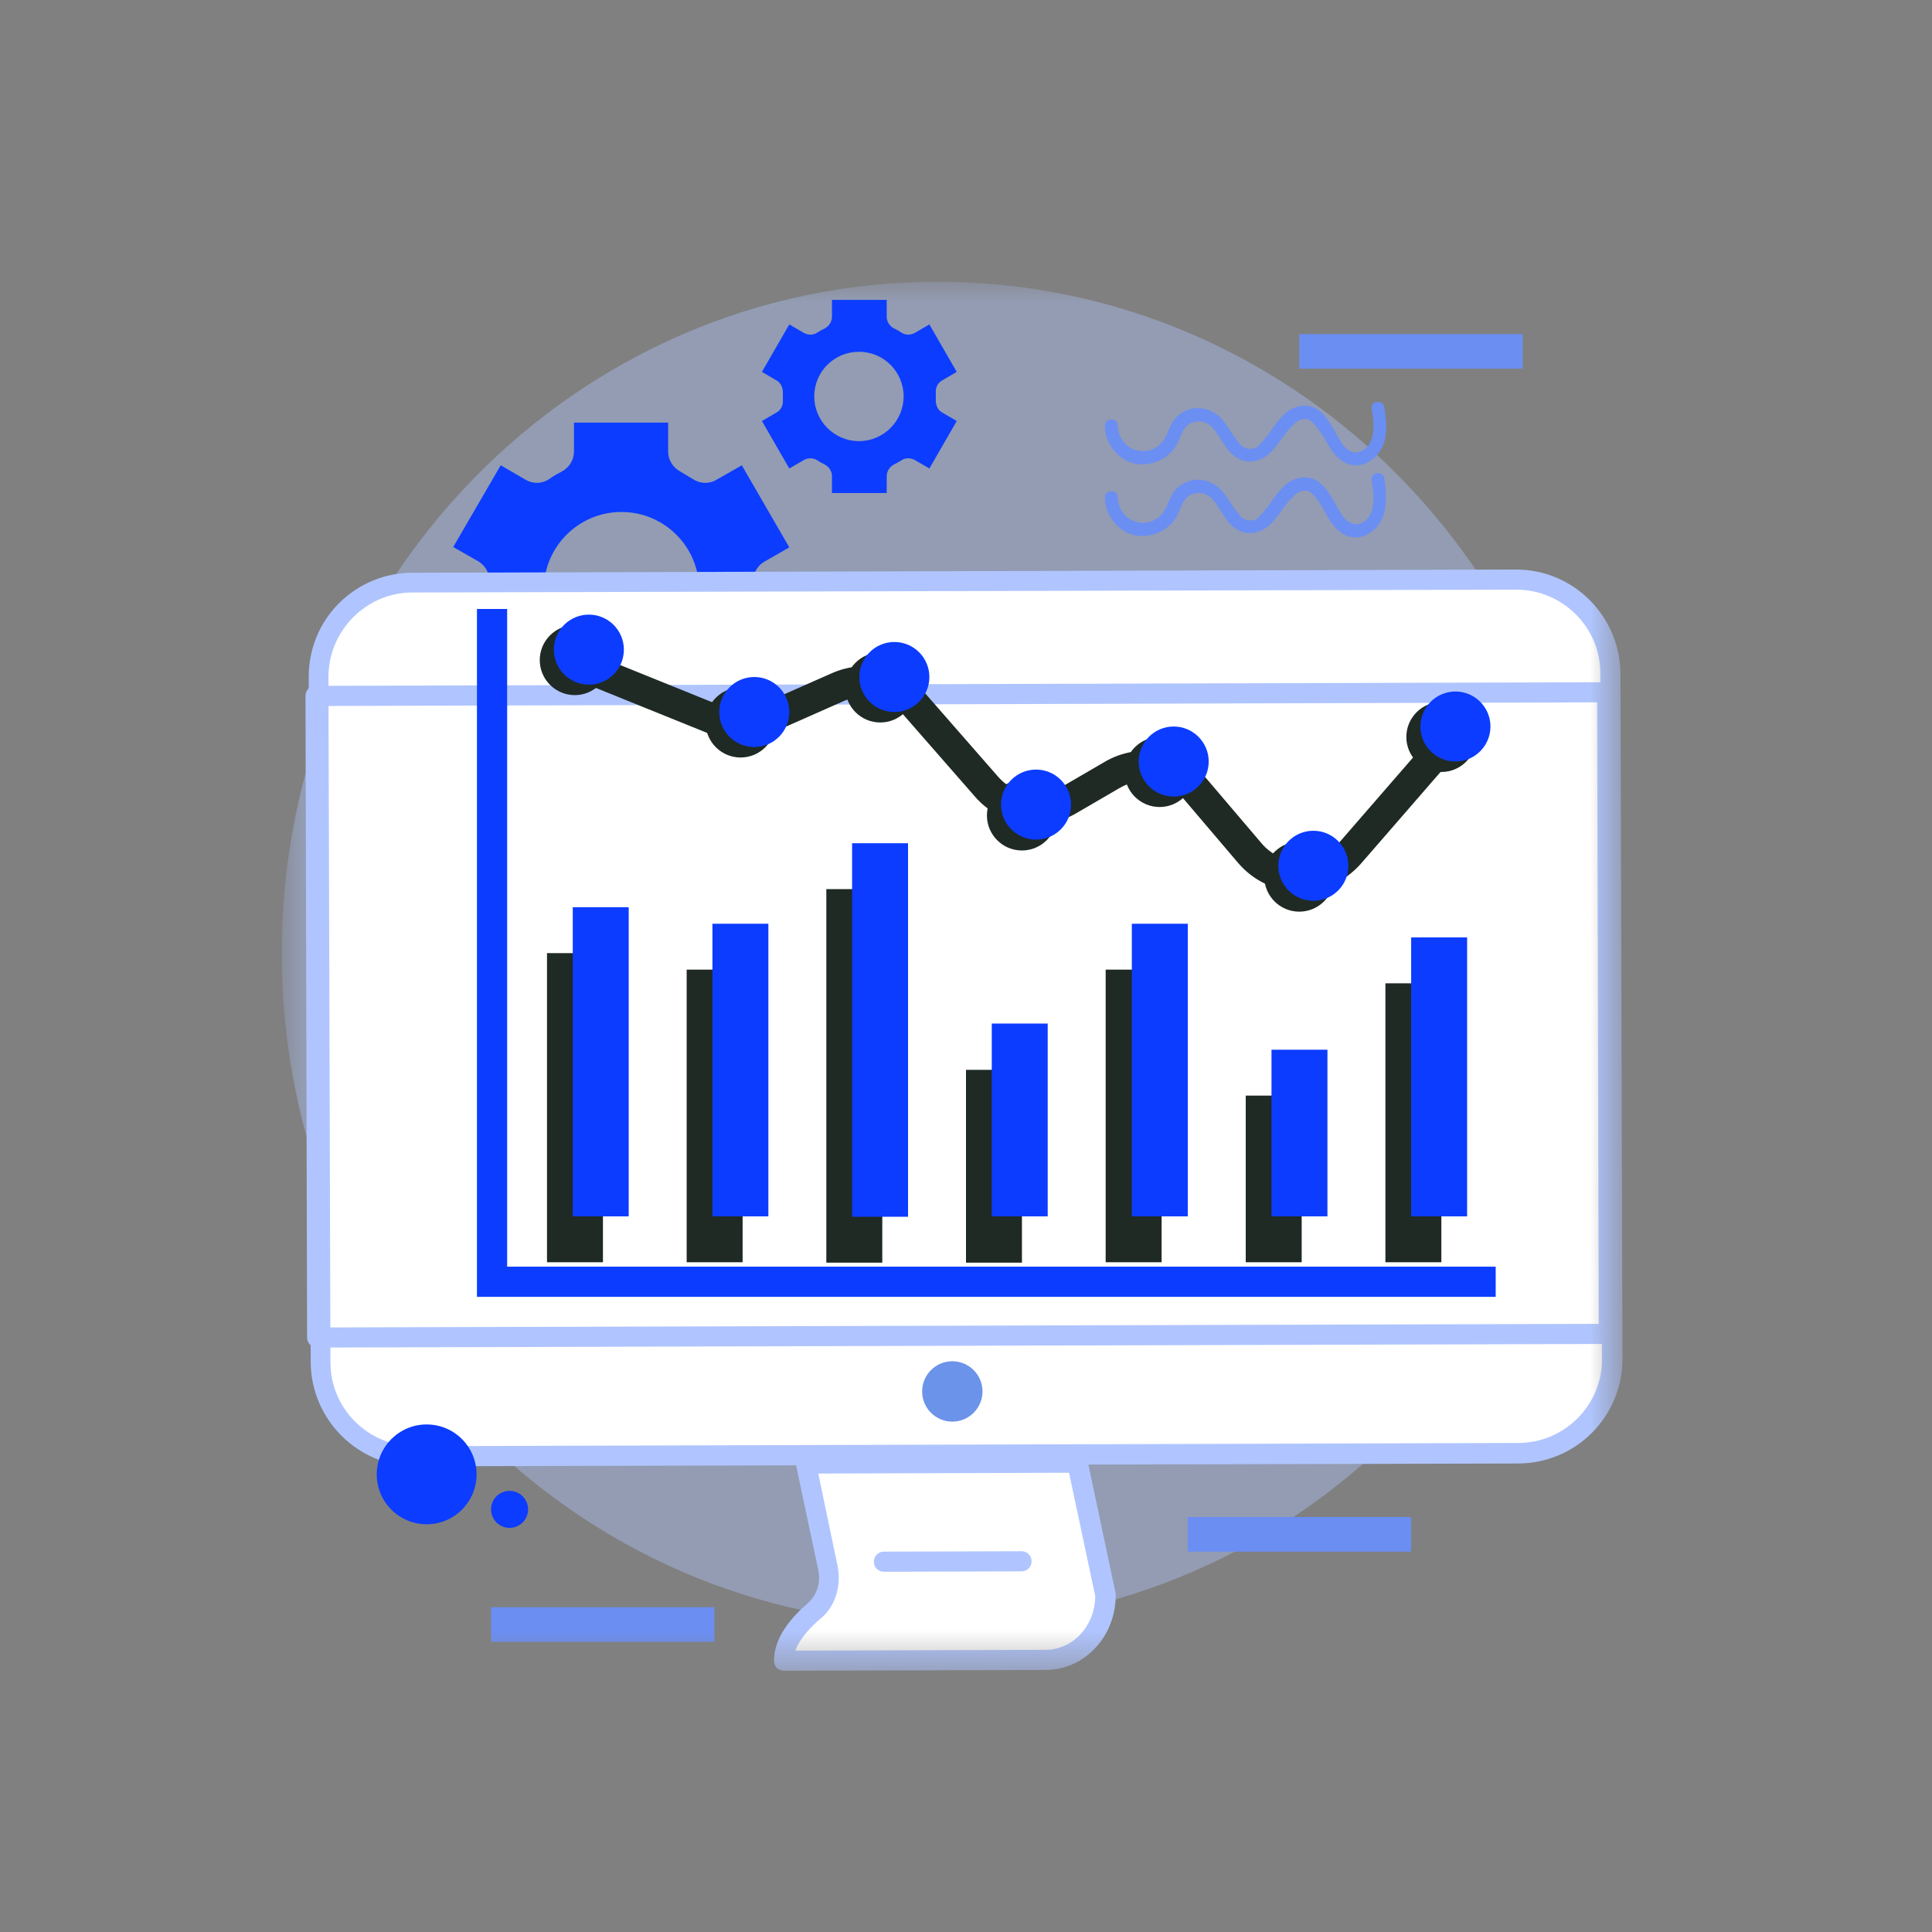 <svg xmlns="http://www.w3.org/2000/svg" xmlns:xlink="http://www.w3.org/1999/xlink" width="48px" height="48px" viewBox="0 0 48 48"><rect x="0" y="0" width="48" height="48" fill="#808080" stroke="none"/><title>Diagram chart</title><defs><rect id="path-1" x="0" y="0" width="33.31" height="34.51"></rect></defs><g id="Diagram-chart" stroke="none" stroke-width="1" fill="none" fill-rule="evenodd"><g id="Frame" transform="translate(7, 7)"><mask id="mask-2" fill="white"><use xlink:href="#path-1"></use></mask><g id="Frame-(Background/Mask)"></g><g id="Group" mask="url(#mask-2)"><g opacity="0.4" fill="#B0C5FF" id="Vector"><path d="M16.29,33.36 C7.293,33.36 0,25.892 0,16.68 C0,7.468 7.293,0 16.29,0 C25.287,0 32.58,7.468 32.58,16.68 C32.58,25.892 25.287,33.36 16.29,33.36 Z"></path></g><g transform="translate(4.26, 3.5)" fill="#0C3CFF" id="Vector"><path d="M1.18,7.24 L1.8,6.88 C1.98,6.77 2.21,6.78 2.39,6.9 C2.49,6.96 2.59,7.02 2.69,7.08 C2.88,7.18 3,7.37 3,7.58 L3,8.3 L5.35,8.3 L5.35,7.58 C5.35,7.37 5.47,7.18 5.66,7.08 C5.76,7.03 5.87,6.97 5.96,6.9 C6.14,6.78 6.36,6.77 6.55,6.88 L7.17,7.24 L8.35,5.2 L7.72,4.84 C7.54,4.73 7.44,4.53 7.45,4.32 C7.45,4.26 7.45,4.2 7.45,4.15 C7.45,4.09 7.45,4.03 7.45,3.98 C7.44,3.77 7.54,3.57 7.72,3.46 L8.35,3.1 L7.17,1.06 L6.54,1.42 C6.36,1.53 6.13,1.52 5.95,1.4 C5.85,1.34 5.75,1.28 5.65,1.22 C5.46,1.12 5.34,0.93 5.34,0.72 L5.34,0 L3,0 L3,0.72 C3,0.93 2.88,1.12 2.69,1.22 C2.59,1.27 2.48,1.33 2.39,1.4 C2.21,1.52 1.99,1.53 1.8,1.42 L1.18,1.06 L0,3.09 L0.63,3.45 C0.81,3.56 0.91,3.76 0.9,3.97 C0.9,4.03 0.9,4.09 0.9,4.14 C0.9,4.2 0.9,4.26 0.9,4.31 C0.91,4.52 0.81,4.72 0.63,4.83 L0,5.2 L1.18,7.24 Z M4.18,2.22 C5.24,2.22 6.11,3.08 6.11,4.15 C6.11,5.22 5.24,6.07 4.17,6.07 C3.11,6.07 2.25,5.21 2.25,4.15 C2.25,3.09 3.11,2.22 4.18,2.22 Z"></path></g><g transform="translate(11.93, 0.45)" fill="#0C3CFF" id="Vector"><path d="M0.68,4.19 L1.04,3.98 C1.15,3.92 1.28,3.92 1.38,3.99 C1.44,4.03 1.5,4.06 1.56,4.09 C1.67,4.15 1.74,4.26 1.74,4.38 L1.74,4.8 L3.1,4.8 L3.1,4.38 C3.1,4.26 3.17,4.15 3.28,4.09 C3.34,4.06 3.4,4.03 3.46,3.99 C3.56,3.92 3.69,3.92 3.8,3.98 L4.16,4.19 L4.84,3.01 L4.48,2.8 C4.37,2.74 4.32,2.62 4.32,2.5 C4.32,2.47 4.32,2.43 4.32,2.4 C4.32,2.37 4.32,2.33 4.32,2.3 C4.31,2.18 4.37,2.06 4.48,2 L4.84,1.79 L4.16,0.61 L3.8,0.82 C3.69,0.88 3.56,0.88 3.46,0.81 C3.4,0.77 3.35,0.74 3.28,0.71 C3.17,0.65 3.1,0.54 3.1,0.42 L3.1,0 L1.74,0 L1.74,0.42 C1.74,0.54 1.67,0.65 1.56,0.71 C1.5,0.74 1.44,0.77 1.38,0.81 C1.28,0.88 1.15,0.88 1.04,0.82 L0.68,0.61 L0,1.79 L0.36,2 C0.47,2.06 0.52,2.18 0.52,2.3 C0.52,2.33 0.52,2.37 0.52,2.4 C0.52,2.43 0.52,2.47 0.52,2.5 C0.53,2.62 0.47,2.74 0.36,2.8 L0,3.01 L0.68,4.19 Z M2.41,1.29 C3.03,1.29 3.52,1.79 3.52,2.4 C3.52,3.01 3.02,3.51 2.41,3.51 C1.8,3.51 1.3,3.01 1.3,2.4 C1.3,1.78 1.8,1.29 2.41,1.29 Z"></path></g><g transform="translate(0.59, 7.15)" id="Vector"><g transform="translate(0.08, 0)"><g transform="translate(0.25, 0.25)" fill="#FFFFFF" fill-rule="nonzero"><path d="M2.39,21.78 C1.1,21.78 0.05,20.74 0.05,19.45 L0,2.42 C0,1.13 1.04,0.08 2.33,0.08 L29.75,0 C31.04,0 32.09,1.04 32.09,2.33 L32.14,19.36 C32.14,20.65 31.1,21.7 29.81,21.71 L2.39,21.78 Z"></path></g><g fill="#B0C5FF"><path d="M0.05,19.7 L0,2.67 C0,1.98 0.26,1.33 0.75,0.84 C1.24,0.35 1.89,0.08 2.58,0.08 L29.99,0 L30,0 C31.42,0 32.58,1.16 32.59,2.58 L32.64,19.61 C32.64,21.04 31.49,22.2 30.06,22.21 L2.64,22.28 C1.22,22.28 0.06,21.12 0.05,19.7 Z M2.58,0.57 C2.02,0.57 1.5,0.79 1.1,1.19 C0.71,1.59 0.49,2.11 0.49,2.67 L0.54,19.7 C0.54,20.85 1.48,21.78 2.63,21.78 C2.63,21.78 2.633,21.78 2.64,21.78 L30.05,21.7 C31.2,21.7 32.14,20.76 32.13,19.61 L32.09,2.58 C32.09,1.43 31.15,0.5 30,0.5 L2.58,0.57 Z"></path></g></g><g transform="translate(0, 2.8)" fill="#B0C5FF"><path d="M0.04,16.28 L0,0.34 C0,0.27 0.03,0.21 0.07,0.16 C0.12,0.11 0.18,0.09 0.25,0.09 L32.34,0 C32.48,0 32.59,0.11 32.59,0.25 L32.64,16.19 C32.64,16.26 32.61,16.32 32.57,16.37 C32.52,16.42 32.46,16.44 32.39,16.44 L0.29,16.53 C0.15,16.53 0.04,16.42 0.04,16.28 Z M0.54,16.03 L32.13,15.94 L32.09,0.5 L0.5,0.59 L0.54,16.03 Z"></path></g><g transform="translate(11.64, 21.94)"><g transform="translate(0.24, 0.25)" fill="#FFFFFF" fill-rule="nonzero"><path d="M0.55,0.02 L1.1,2.62 C1.18,3.02 1.06,3.44 0.75,3.69 C0.4,3.98 0,4.43 0,4.92 L6.51,4.9 C7.33,4.9 8,4.19 8,3.31 L7.3,0 L0.55,0.02 Z"></path></g><g fill="#B0C5FF"><path d="M0.07,5.35 C0.02,5.3 0,5.24 0,5.17 C0,4.57 0.46,4.07 0.84,3.74 C1.06,3.55 1.17,3.23 1.1,2.92 L0.55,0.32 C0.54,0.25 0.55,0.17 0.6,0.11 C0.65,0.05 0.72,0.02 0.79,0.02 L7.54,0 C7.66,0 7.76,0.08 7.79,0.2 L8.49,3.51 C8.5,4.57 7.72,5.39 6.76,5.4 L0.25,5.42 C0.18,5.42 0.12,5.39 0.07,5.35 Z M1.58,2.82 C1.68,3.31 1.52,3.83 1.15,4.13 C0.95,4.3 0.65,4.59 0.53,4.92 L6.74,4.9 C7.43,4.9 7.98,4.3 7.98,3.56 L7.33,0.5 L1.1,0.52 L1.58,2.82 Z"></path></g></g><g transform="translate(14.12, 24.39)" fill="#B0C5FF" fill-rule="nonzero"><g><path d="M0,0.26 C0,0.12 0.11,0.01 0.25,0.01 L3.67,0 C3.81,0 3.92,0.11 3.92,0.25 C3.92,0.39 3.81,0.5 3.67,0.5 L0.25,0.51 C0.11,0.51 0,0.4 0,0.26 Z"></path></g></g><g transform="translate(15.32, 19.67)" fill="#6C93EA"><path d="M0.75,1.5 C0.336,1.5 0,1.164 0,0.75 C0,0.336 0.336,0 0.75,0 C1.164,0 1.5,0.336 1.5,0.75 C1.5,1.164 1.164,1.5 0.75,1.5 Z"></path></g></g><g transform="translate(6.59, 15.09)" fill="#1F2A24" id="Vector"><g transform="translate(0, 1.59)"><path d="M1.39,0 L1.39,7.68 L0,7.68 L0,0 L1.39,0 Z"></path></g><g transform="translate(3.47, 2)"><path d="M1.39,0 L1.39,7.27 L0,7.27 L0,0 L1.39,0 Z"></path></g><g transform="translate(6.94, 0)"><path d="M1.39,0 L1.39,9.28 L0,9.28 L0,0 L1.39,0 Z"></path></g><g transform="translate(10.41, 4.49)"><path d="M1.39,0 L1.39,4.79 L0,4.79 L0,0 L1.39,0 Z"></path></g><g transform="translate(13.88, 2)"><path d="M1.39,0 L1.39,7.27 L0,7.27 L0,0 L1.39,0 Z"></path></g><g transform="translate(17.36, 5.13)"><path d="M1.39,0 L1.39,4.14 L0,4.14 L0,0 L1.39,0 Z"></path></g><g transform="translate(20.83, 2.34)"><path d="M1.39,0 L1.39,6.93 L0,6.93 L0,0 L1.39,0 Z"></path></g></g><g transform="translate(4.85, 8.13)" fill="#0C3CFF" id="Vector"><g transform="translate(2.38, 5.82)"><g transform="translate(0, 1.59)"><path d="M1.39,0 L1.39,7.68 L0,7.68 L0,0 L1.39,0 Z"></path></g><g transform="translate(3.47, 2)"><path d="M1.39,0 L1.39,7.27 L0,7.27 L0,0 L1.39,0 Z"></path></g><g transform="translate(6.94, 0)"><path d="M1.39,0 L1.39,9.28 L0,9.28 L0,0 L1.39,0 Z"></path></g><g transform="translate(10.41, 4.48)"><path d="M1.39,0 L1.39,4.79 L0,4.79 L0,0 L1.39,0 Z"></path></g><g transform="translate(13.89, 2)"><path d="M1.39,0 L1.39,7.27 L0,7.27 L0,0 L1.39,0 Z"></path></g><g transform="translate(17.36, 5.13)"><path d="M1.39,0 L1.39,4.14 L0,4.14 L0,0 L1.39,0 Z"></path></g><g transform="translate(20.83, 2.34)"><path d="M1.39,0 L1.39,6.93 L0,6.93 L0,0 L1.39,0 Z"></path></g></g><g fill-rule="nonzero"><path d="M0.75,0 L0,0 L0,16.34 L0,16.57 L0,17.09 L25.31,17.09 L25.31,16.34 L0.75,16.34 L0.75,0 Z"></path></g></g><g transform="translate(7.192, 9.216)" fill="#1F2A24" fill-rule="nonzero" id="Vector"><path d="M16.578,5.234 L15.208,3.624 C14.818,3.164 14.158,3.054 13.638,3.354 L12.538,3.994 C11.708,4.474 10.658,4.294 10.038,3.584 L8.228,1.514 C7.868,1.104 7.288,0.974 6.788,1.194 L4.978,1.994 C4.488,2.214 3.918,2.214 3.428,2.014 L0.238,0.724 C0.048,0.644 -0.052,0.424 0.028,0.234 C0.108,0.044 0.328,-0.046 0.518,0.024 L3.708,1.314 C4.018,1.444 4.368,1.434 4.678,1.304 L6.488,0.504 C7.298,0.154 8.218,0.354 8.798,1.014 L10.608,3.084 C10.998,3.534 11.658,3.644 12.168,3.344 L13.268,2.704 C14.098,2.224 15.158,2.404 15.788,3.134 L17.158,4.744 C17.398,5.024 17.738,5.174 18.098,5.184 C18.478,5.184 18.808,5.024 19.048,4.754 L21.288,2.174 C21.428,2.014 21.658,2.004 21.818,2.134 C21.978,2.274 21.988,2.504 21.858,2.664 L19.618,5.244 C19.228,5.684 18.678,5.934 18.098,5.934 C17.508,5.934 16.958,5.674 16.578,5.234 Z"></path></g><g transform="translate(10.53, 10.08)" fill="#1F2A24" id="Vector"><path d="M0.87,1.74 C0.39,1.74 0,1.35 0,0.87 C0,0.39 0.39,0 0.87,0 C1.35,0 1.74,0.39 1.74,0.87 C1.74,1.35 1.35,1.74 0.87,1.74 Z"></path></g><g transform="translate(6.41, 8.53)" fill="#1F2A24" id="Vector"><path d="M0.87,1.74 C0.39,1.74 0,1.35 0,0.87 C0,0.39 0.39,0 0.87,0 C1.35,0 1.74,0.39 1.74,0.87 C1.74,1.35 1.35,1.74 0.87,1.74 Z"></path></g><g transform="translate(14, 9.21)" fill="#1F2A24" id="Vector"><path d="M0.87,1.74 C0.39,1.74 0,1.35 0,0.87 C0,0.39 0.39,0 0.87,0 C1.35,0 1.74,0.39 1.74,0.87 C1.74,1.35 1.35,1.74 0.87,1.74 Z"></path></g><g transform="translate(17.52, 12.39)" fill="#1F2A24" id="Vector"><path d="M0.87,1.74 C0.39,1.74 0,1.35 0,0.87 C0,0.39 0.39,0 0.87,0 C1.35,0 1.74,0.39 1.74,0.87 C1.74,1.35 1.35,1.74 0.87,1.74 Z"></path></g><g transform="translate(20.94, 11.31)" fill="#1F2A24" id="Vector"><path d="M0.87,1.74 C0.39,1.74 0,1.35 0,0.87 C0,0.39 0.39,0 0.87,0 C1.35,0 1.74,0.39 1.74,0.87 C1.74,1.35 1.35,1.74 0.87,1.74 Z"></path></g><g transform="translate(24.41, 13.91)" fill="#1F2A24" id="Vector"><path d="M0.87,1.74 C0.39,1.74 0,1.35 0,0.87 C0,0.39 0.39,0 0.87,0 C1.35,0 1.74,0.39 1.74,0.87 C1.74,1.35 1.35,1.74 0.87,1.74 Z"></path></g><g transform="translate(27.94, 10.44)" fill="#1F2A24" id="Vector"><path d="M0.87,1.74 C0.39,1.74 0,1.35 0,0.87 C0,0.39 0.39,0 0.87,0 C1.35,0 1.74,0.39 1.74,0.87 C1.74,1.35 1.35,1.74 0.87,1.74 Z"></path></g><g transform="translate(10.87, 9.82)" fill="#0C3CFF" id="Vector"><path d="M0.87,1.74 C0.39,1.74 0,1.35 0,0.87 C0,0.39 0.39,0 0.87,0 C1.35,0 1.74,0.39 1.74,0.87 C1.74,1.35 1.35,1.74 0.87,1.74 Z"></path></g><g transform="translate(6.76, 8.27)" fill="#0C3CFF" id="Vector"><path d="M0.87,1.74 C0.39,1.74 0,1.35 0,0.87 C0,0.39 0.39,0 0.87,0 C1.35,0 1.74,0.39 1.74,0.87 C1.74,1.35 1.35,1.74 0.87,1.74 Z"></path></g><g transform="translate(14.35, 8.95)" fill="#0C3CFF" id="Vector"><path d="M0.87,1.74 C0.39,1.74 0,1.35 0,0.87 C0,0.39 0.39,0 0.87,0 C1.35,0 1.74,0.39 1.74,0.87 C1.74,1.35 1.35,1.74 0.87,1.74 Z"></path></g><g transform="translate(17.87, 12.12)" fill="#0C3CFF" id="Vector"><path d="M0.87,1.74 C0.39,1.74 0,1.35 0,0.87 C0,0.39 0.39,0 0.87,0 C1.35,0 1.74,0.39 1.74,0.87 C1.74,1.35 1.35,1.74 0.87,1.74 Z"></path></g><g transform="translate(21.29, 11.05)" fill="#0C3CFF" id="Vector"><path d="M0.87,1.74 C0.39,1.74 0,1.35 0,0.87 C0,0.39 0.39,0 0.87,0 C1.35,0 1.74,0.39 1.74,0.87 C1.74,1.35 1.35,1.74 0.87,1.74 Z"></path></g><g transform="translate(24.76, 13.64)" fill="#0C3CFF" id="Vector"><path d="M0.87,1.74 C0.39,1.74 0,1.35 0,0.87 C0,0.39 0.39,0 0.87,0 C1.35,0 1.74,0.39 1.74,0.87 C1.74,1.35 1.35,1.74 0.87,1.74 Z"></path></g><g transform="translate(28.29, 10.18)" fill="#0C3CFF" id="Vector"><path d="M0.87,1.74 C0.39,1.74 0,1.35 0,0.87 C0,0.39 0.39,0 0.87,0 C1.35,0 1.74,0.39 1.74,0.87 C1.74,1.35 1.35,1.74 0.87,1.74 Z"></path></g><g transform="translate(22.51, 30.69)" fill="#6B8EF2" id="Vector"><path d="M5.55,0 L5.55,0.86 L0,0.86 L0,0 L5.55,0 Z"></path></g><g transform="translate(5.2, 32.93)" fill="#6B8EF2" id="Vector"><path d="M5.55,0 L5.55,0.86 L0,0.86 L0,0 L5.55,0 Z"></path></g><g transform="translate(25.28, 1.3)" fill="#6B8EF2" id="Vector"><path d="M5.55,0 L5.55,0.86 L0,0.86 L0,0 L5.55,0 Z"></path></g><g transform="translate(2.36, 28.39)" fill="#0C3CFF" id="Vector"><path d="M1.24,2.48 C0.555,2.48 0,1.925 0,1.24 C0,0.555 0.555,0 1.24,0 C1.925,0 2.48,0.555 2.48,1.24 C2.48,1.925 1.925,2.48 1.24,2.48 Z"></path></g><g transform="translate(5.2, 30.04)" fill="#0C3CFF" id="Vector"><path d="M0.46,0.92 C0.206,0.92 0,0.714 0,0.46 C0,0.206 0.206,0 0.46,0 C0.714,0 0.92,0.206 0.92,0.46 C0.92,0.714 0.714,0.92 0.46,0.92 Z"></path></g><g transform="translate(20.45, 2.985)" fill="#6B8EF2" fill-rule="nonzero" id="Vector"><g><path d="M0.75,1.535 C1.18,1.615 1.64,1.395 1.82,0.995 C1.9,0.815 1.95,0.615 2.14,0.525 C2.29,0.455 2.46,0.475 2.59,0.565 C2.7,0.645 2.79,0.785 2.87,0.915 C2.96,1.055 3.05,1.205 3.18,1.315 C3.44,1.545 3.78,1.525 4.05,1.315 C4.16,1.225 4.25,1.105 4.34,0.995 C4.38,0.935 4.42,0.875 4.46,0.825 C4.51,0.765 4.54,0.715 4.58,0.675 C4.62,0.625 4.67,0.575 4.72,0.535 C4.73,0.525 4.74,0.515 4.75,0.505 C4.77,0.485 4.73,0.515 4.75,0.505 C4.76,0.505 4.76,0.495 4.77,0.495 C4.8,0.475 4.82,0.465 4.85,0.445 C4.88,0.435 4.83,0.445 4.86,0.445 C4.87,0.445 4.89,0.435 4.9,0.435 C4.91,0.435 4.93,0.425 4.94,0.425 C4.9,0.435 4.96,0.425 4.97,0.425 C4.98,0.425 5,0.425 5.01,0.425 C4.98,0.425 5.03,0.425 5.03,0.435 C5.04,0.435 5.06,0.445 5.07,0.445 C5.08,0.445 5.08,0.445 5.09,0.455 C5.08,0.445 5.08,0.455 5.09,0.455 C5.1,0.465 5.12,0.475 5.13,0.485 C5.14,0.485 5.16,0.505 5.15,0.505 C5.143,0.498 5.15,0.505 5.17,0.525 C5.18,0.535 5.2,0.555 5.21,0.565 C5.26,0.615 5.27,0.645 5.32,0.705 C5.41,0.815 5.48,0.945 5.55,1.075 C5.71,1.345 5.95,1.605 6.3,1.575 C6.53,1.545 6.72,1.405 6.84,1.215 C6.98,1.005 7,0.745 6.99,0.505 C6.98,0.375 6.96,0.245 6.94,0.115 C6.93,0.025 6.82,-0.015 6.74,0.005 C6.65,0.015 6.62,0.105 6.63,0.185 C6.67,0.415 6.7,0.655 6.64,0.885 C6.6,1.045 6.48,1.205 6.31,1.245 C6.24,1.265 6.19,1.255 6.13,1.235 C6.1,1.225 6.14,1.245 6.11,1.225 C6.1,1.215 6.08,1.215 6.07,1.205 C6.06,1.195 6.05,1.185 6.03,1.185 C6.05,1.205 6.02,1.175 6.01,1.165 C5.91,1.075 5.86,0.985 5.79,0.865 C5.65,0.625 5.52,0.345 5.28,0.185 C5.02,0.025 4.71,0.095 4.49,0.275 C4.39,0.365 4.3,0.475 4.22,0.585 C4.18,0.635 4.14,0.695 4.1,0.755 C4.08,0.785 4.06,0.805 4.04,0.835 C4.02,0.865 4.01,0.875 3.99,0.895 C3.95,0.945 3.9,0.995 3.86,1.045 C3.85,1.055 3.84,1.065 3.83,1.075 C3.82,1.075 3.8,1.105 3.81,1.095 C3.82,1.085 3.79,1.105 3.79,1.115 C3.78,1.125 3.76,1.135 3.75,1.135 C3.74,1.145 3.73,1.145 3.71,1.155 C3.74,1.145 3.71,1.155 3.7,1.155 C3.69,1.155 3.67,1.165 3.66,1.165 C3.65,1.165 3.65,1.165 3.64,1.165 C3.62,1.165 3.67,1.165 3.64,1.165 C3.57,1.165 3.53,1.165 3.47,1.135 C3.483,1.142 3.477,1.138 3.45,1.125 C3.44,1.115 3.42,1.105 3.41,1.095 C3.42,1.105 3.39,1.085 3.39,1.075 C3.37,1.065 3.36,1.045 3.35,1.035 C3.3,0.975 3.27,0.935 3.22,0.875 C3.13,0.735 3.04,0.585 2.93,0.455 C2.68,0.155 2.27,0.055 1.92,0.265 C1.72,0.385 1.63,0.575 1.55,0.785 C1.48,0.955 1.37,1.085 1.21,1.165 C0.88,1.315 0.51,1.165 0.37,0.835 C0.34,0.755 0.32,0.675 0.32,0.585 C0.32,0.385 0,0.385 0,0.595 C0,1.025 0.32,1.445 0.75,1.535 Z"></path></g><g transform="translate(0, 1.77)"><path d="M0.75,1.545 C1.18,1.625 1.64,1.405 1.82,1.005 C1.9,0.825 1.95,0.625 2.14,0.535 C2.29,0.465 2.46,0.485 2.59,0.575 C2.7,0.655 2.79,0.795 2.87,0.925 C2.96,1.065 3.05,1.215 3.18,1.325 C3.44,1.555 3.78,1.535 4.05,1.325 C4.16,1.235 4.25,1.115 4.34,1.005 C4.38,0.945 4.42,0.885 4.46,0.835 C4.51,0.775 4.54,0.725 4.58,0.685 C4.62,0.635 4.67,0.585 4.72,0.545 C4.73,0.535 4.74,0.525 4.75,0.515 C4.77,0.495 4.73,0.525 4.75,0.515 C4.76,0.515 4.76,0.505 4.77,0.505 C4.8,0.485 4.82,0.475 4.85,0.455 C4.88,0.445 4.83,0.455 4.86,0.455 C4.87,0.455 4.89,0.445 4.9,0.445 C4.91,0.445 4.93,0.435 4.94,0.435 C4.9,0.445 4.96,0.435 4.97,0.435 C4.98,0.435 5,0.435 5.01,0.435 C4.98,0.435 5.03,0.435 5.03,0.445 C5.04,0.445 5.06,0.455 5.07,0.455 C5.08,0.455 5.08,0.455 5.09,0.465 C5.08,0.455 5.08,0.465 5.09,0.465 C5.1,0.475 5.12,0.485 5.13,0.495 C5.14,0.495 5.16,0.515 5.15,0.515 C5.143,0.508 5.15,0.515 5.17,0.535 C5.18,0.545 5.2,0.565 5.21,0.575 C5.26,0.625 5.27,0.655 5.32,0.715 C5.4,0.835 5.47,0.975 5.54,1.095 C5.7,1.365 5.94,1.625 6.29,1.595 C6.52,1.565 6.71,1.425 6.83,1.235 C6.97,1.025 6.99,0.765 6.98,0.525 C6.98,0.375 6.96,0.245 6.94,0.115 C6.93,0.025 6.82,-0.015 6.74,0.005 C6.65,0.025 6.61,0.115 6.63,0.205 C6.67,0.435 6.7,0.675 6.64,0.905 C6.6,1.065 6.48,1.225 6.31,1.265 C6.24,1.275 6.2,1.265 6.13,1.245 C6.1,1.235 6.14,1.245 6.11,1.235 C6.1,1.225 6.08,1.225 6.07,1.215 C6.06,1.205 6.05,1.195 6.03,1.195 C6.05,1.215 6.02,1.185 6.01,1.175 C5.91,1.085 5.86,0.995 5.79,0.875 C5.65,0.635 5.52,0.355 5.28,0.195 C5.02,0.035 4.71,0.105 4.49,0.285 C4.39,0.375 4.3,0.485 4.22,0.595 C4.18,0.645 4.14,0.705 4.1,0.765 C4.08,0.795 4.06,0.815 4.04,0.845 C4.02,0.875 4.01,0.885 3.99,0.905 C3.95,0.955 3.9,1.005 3.86,1.055 C3.85,1.065 3.84,1.075 3.83,1.085 C3.82,1.085 3.8,1.115 3.81,1.105 C3.82,1.095 3.79,1.115 3.79,1.125 C3.78,1.135 3.76,1.145 3.75,1.145 C3.74,1.155 3.73,1.155 3.71,1.165 C3.74,1.155 3.71,1.165 3.7,1.165 C3.69,1.165 3.67,1.175 3.66,1.175 C3.65,1.175 3.65,1.175 3.64,1.175 C3.62,1.175 3.67,1.175 3.64,1.175 C3.57,1.175 3.53,1.175 3.47,1.145 C3.483,1.152 3.477,1.148 3.45,1.135 C3.44,1.125 3.42,1.115 3.41,1.105 C3.42,1.115 3.39,1.095 3.39,1.085 C3.37,1.075 3.36,1.055 3.35,1.045 C3.3,0.985 3.27,0.945 3.22,0.885 C3.13,0.745 3.04,0.595 2.93,0.465 C2.68,0.165 2.27,0.065 1.92,0.275 C1.72,0.395 1.63,0.585 1.55,0.795 C1.48,0.965 1.37,1.095 1.21,1.175 C0.88,1.325 0.51,1.175 0.37,0.845 C0.34,0.765 0.32,0.685 0.32,0.595 C0.32,0.405 0,0.395 0,0.605 C0,1.035 0.32,1.455 0.75,1.545 Z"></path></g></g></g></g></g></svg>